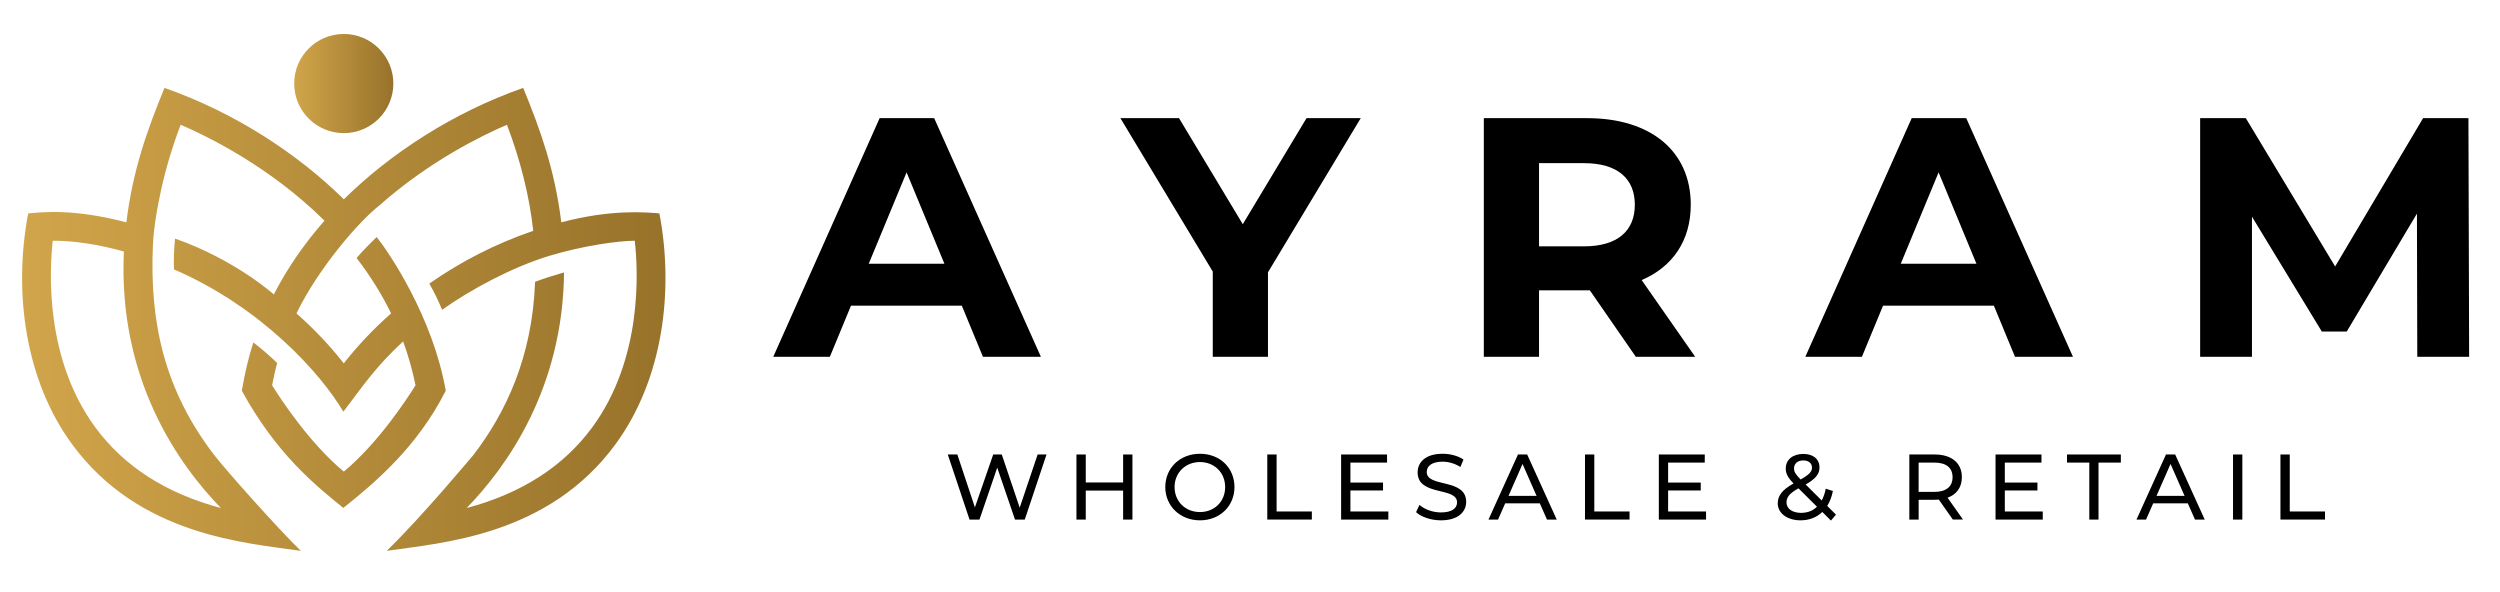 <?xml version="1.0" encoding="UTF-8"?><svg id="graphics" xmlns="http://www.w3.org/2000/svg" xmlns:xlink="http://www.w3.org/1999/xlink" viewBox="0 0 869.83 205.96"><defs><style>.cls-1{fill:url(#linear-gradient-2);}.cls-2{fill:url(#linear-gradient);}</style><linearGradient id="linear-gradient" x1="102.37" y1="29.07" x2="136.86" y2="29.07" gradientUnits="userSpaceOnUse"><stop offset="0" stop-color="#d1a54a"/><stop offset="1" stop-color="#97722a"/></linearGradient><linearGradient id="linear-gradient-2" x1="7.66" y1="111.12" x2="231.58" y2="111.12" xlink:href="#linear-gradient"/></defs><path class="cls-2" d="M136.86,29.07c0,9.52-7.72,17.25-17.25,17.25s-17.25-7.72-17.25-17.25,7.72-17.25,17.25-17.25,17.25,7.72,17.25,17.25Z"/><path class="cls-1" d="M229.46,74.25c-4.79-.39-16.77-1.51-34.17,3.11-2.2-17.95-7.14-31.9-13.26-46.78-24.37,8.55-46.22,22.81-62.4,38.77-16.18-15.96-38.04-30.22-62.4-38.77-6.12,14.88-11.06,28.83-13.26,46.78-18.69-4.9-29.39-3.5-34.17-3.11-5.15,27.07-1.22,57.83,15.29,80.34,23.37,31.86,60.45,34.29,79.58,37.07-8.03-7.78-26.22-28.23-30.08-33.26-.01-.01-.07-.08-.07-.08h0c-17.16-22.4-22.56-45.85-21.31-73.21.26-5.62,1.28-11.3,2.1-15.46h.01c1.7-8.85,4.26-17.62,7.53-26.24,9.21,3.94,31.03,14.55,50.04,33.37-7.08,8.05-12.98,16.64-17.62,25.66,0,0-13.39-12.06-34.37-19.43-.37,3.51-.49,7.2-.38,10.71,30.62,13.27,51.1,36.26,58.95,49.52,6.55-8.57,10.89-15.29,20.78-24.46,1.83,4.97,3.27,10.08,4.32,15.28-3.06,4.9-13.06,20.17-24.95,30.02-11.88-9.85-21.89-25.12-24.95-30.02.55-2.69,1.02-5.11,1.77-7.75-2.35-2.33-5.3-4.83-8.27-7.17-1.97,5.95-3,11.1-4.04,16.79,11.93,21.79,25.13,32.55,35.32,40.79,10.79-8.57,25.74-21.15,35.64-40.79-4.55-25.83-19.75-48.05-24.03-53.48-2.44,2.37-4.91,4.9-7,7.31,4.74,6.16,8.77,12.6,12.02,19.28-6.07,5.33-11.51,11.08-16.47,17.38-4.96-6.31-10.4-12.05-16.47-17.38,7.92-16.23,22.1-32.32,28.82-37.53,0,0,0,0,0,0,17.52-15.56,36.11-24.54,44.42-28.1,4.78,12.6,7.85,24.98,9.15,36.9-13.34,4.57-25.17,10.71-36.17,18.36,1.64,2.77,3.16,6.01,4.47,9.11,9.81-6.99,24.31-14.81,37.21-18.74,11.79-3.59,24.28-5.28,29.82-5.28,1.2,10.65,2.71,41.06-14.78,64.9-9.99,13.61-24.64,23.02-43.72,28.1,14.12-14.52,33.49-41.75,33.89-81.97-3.37.96-6.92,2.07-10.08,3.26-.94,26.24-10.26,45.65-21.46,60.26h0c-.76.86-17.97,21.53-30.15,33.34,19.13-2.78,56.21-5.21,79.58-37.07,16.51-22.51,20.44-53.26,15.29-80.34ZM76.86,176.76c-19.07-5.08-33.73-14.49-43.72-28.1-17.49-23.84-15.98-54.25-14.78-64.9h.22c7.26,0,15.67,1.28,24.52,3.74-2.06,44.24,18.81,73.87,33.76,89.26Z"/><path d="M334.64,106.35h-38.55l-7.36,17.79h-19.69l37.01-83.03h18.98l37.13,83.03h-20.16l-7.36-17.79ZM328.59,91.76l-13.16-31.79-13.17,31.79h26.33Z"/><path d="M441.17,94.72v29.42h-19.21v-29.65l-32.14-53.38h20.4l22.18,36.89,22.18-36.89h18.86l-32.26,53.61Z"/><path d="M569.16,124.14l-16.01-23.13h-17.67v23.13h-19.21V41.11h35.94c22.18,0,36.06,11.51,36.06,30.13,0,12.45-6.29,21.59-17.08,26.21l18.62,26.69h-20.64ZM551.14,56.77h-15.66v28.94h15.66c11.74,0,17.67-5.46,17.67-14.47s-5.93-14.47-17.67-14.47Z"/><path d="M693.72,106.35h-38.55l-7.35,17.79h-19.69l37.01-83.03h18.98l37.13,83.03h-20.17l-7.35-17.79ZM687.67,91.76l-13.17-31.79-13.16,31.79h26.33Z"/><path d="M841.05,124.14l-.12-49.82-24.43,41.04h-8.66l-24.31-39.97v48.75h-18.03V41.11h15.89l31.08,51.6,30.6-51.6h15.78l.24,83.03h-18.03Z"/><path d="M364.12,158.13l-7.57,22.65h-3.4l-6.18-18.08-6.18,18.08h-3.46l-7.57-22.65h3.33l6.11,18.41,6.37-18.41h2.98l6.24,18.51,6.24-18.51h3.07Z"/><path d="M394.01,158.13v22.65h-3.24v-10.09h-13v10.09h-3.24v-22.65h3.24v9.74h13v-9.74h3.24Z"/><path d="M405.44,169.46c0-6.63,5.11-11.58,12.07-11.58s12,4.92,12,11.58-5.11,11.58-12,11.58-12.07-4.95-12.07-11.58ZM426.27,169.46c0-5.01-3.75-8.7-8.77-8.7s-8.83,3.69-8.83,8.7,3.75,8.7,8.83,8.7,8.77-3.69,8.77-8.7Z"/><path d="M440.93,158.13h3.24v19.83h12.26v2.81h-15.5v-22.65Z"/><path d="M483.05,177.97v2.81h-16.43v-22.65h15.98v2.82h-12.75v6.95h11.35v2.75h-11.35v7.31h13.2Z"/><path d="M492.69,178.19l1.2-2.52c1.68,1.52,4.56,2.62,7.47,2.62,3.92,0,5.6-1.52,5.6-3.49,0-5.53-13.72-2.04-13.72-10.45,0-3.49,2.72-6.47,8.67-6.47,2.65,0,5.4.71,7.28,2.01l-1.07,2.59c-1.97-1.26-4.21-1.85-6.21-1.85-3.85,0-5.5,1.62-5.5,3.59,0,5.53,13.72,2.07,13.72,10.38,0,3.46-2.78,6.44-8.77,6.44-3.46,0-6.86-1.16-8.67-2.85Z"/><path d="M535.75,175.12h-12.04l-2.49,5.66h-3.33l10.26-22.65h3.2l10.29,22.65h-3.4l-2.49-5.66ZM534.62,172.53l-4.88-11.1-4.88,11.1h9.77Z"/><path d="M551.47,158.13h3.24v19.83h12.26v2.81h-15.5v-22.65Z"/><path d="M593.59,177.97v2.81h-16.43v-22.65h15.98v2.82h-12.75v6.95h11.35v2.75h-11.35v7.31h13.2Z"/><path d="M637.05,181.14l-3.01-3.01c-1.97,1.91-4.56,2.91-7.57,2.91-4.59,0-7.93-2.43-7.93-5.89,0-2.78,1.59-4.72,5.5-6.95-2.04-2.04-2.72-3.49-2.72-5.18,0-3.04,2.39-5.08,6.11-5.08,3.43,0,5.63,1.78,5.63,4.72,0,2.3-1.36,3.95-4.82,5.92l5.6,5.56c.62-1.16,1.1-2.52,1.39-4.11l2.49.81c-.39,2.01-1.07,3.75-1.97,5.18l3.04,3.04-1.75,2.07ZM632.19,176.31l-6.44-6.41c-3.17,1.78-4.17,3.11-4.17,4.92,0,2.17,2.04,3.62,5.08,3.62,2.17,0,4.08-.71,5.53-2.14ZM624.2,162.95c0,1.16.45,2.01,2.3,3.88,2.98-1.68,3.95-2.72,3.95-4.14s-1.07-2.49-3.01-2.49c-2.04,0-3.24,1.13-3.24,2.75Z"/><path d="M679.46,180.78l-4.88-6.95c-.45.03-.94.06-1.42.06h-5.6v6.89h-3.24v-22.65h8.83c5.89,0,9.45,2.98,9.45,7.89,0,3.49-1.81,6.02-4.98,7.15l5.37,7.6h-3.53ZM679.36,166.03c0-3.24-2.17-5.08-6.31-5.08h-5.5v10.19h5.5c4.14,0,6.31-1.88,6.31-5.11Z"/><path d="M710.74,177.97v2.81h-16.43v-22.65h15.98v2.82h-12.75v6.95h11.35v2.75h-11.35v7.31h13.2Z"/><path d="M726.95,160.95h-7.77v-2.82h18.73v2.82h-7.77v19.83h-3.2v-19.83Z"/><path d="M761.21,175.12h-12.04l-2.49,5.66h-3.33l10.26-22.65h3.2l10.29,22.65h-3.4l-2.49-5.66ZM760.08,172.53l-4.88-11.1-4.88,11.1h9.77Z"/><path d="M776.94,158.13h3.24v22.65h-3.24v-22.65Z"/><path d="M793.44,158.13h3.24v19.83h12.26v2.81h-15.5v-22.65Z"/></svg>